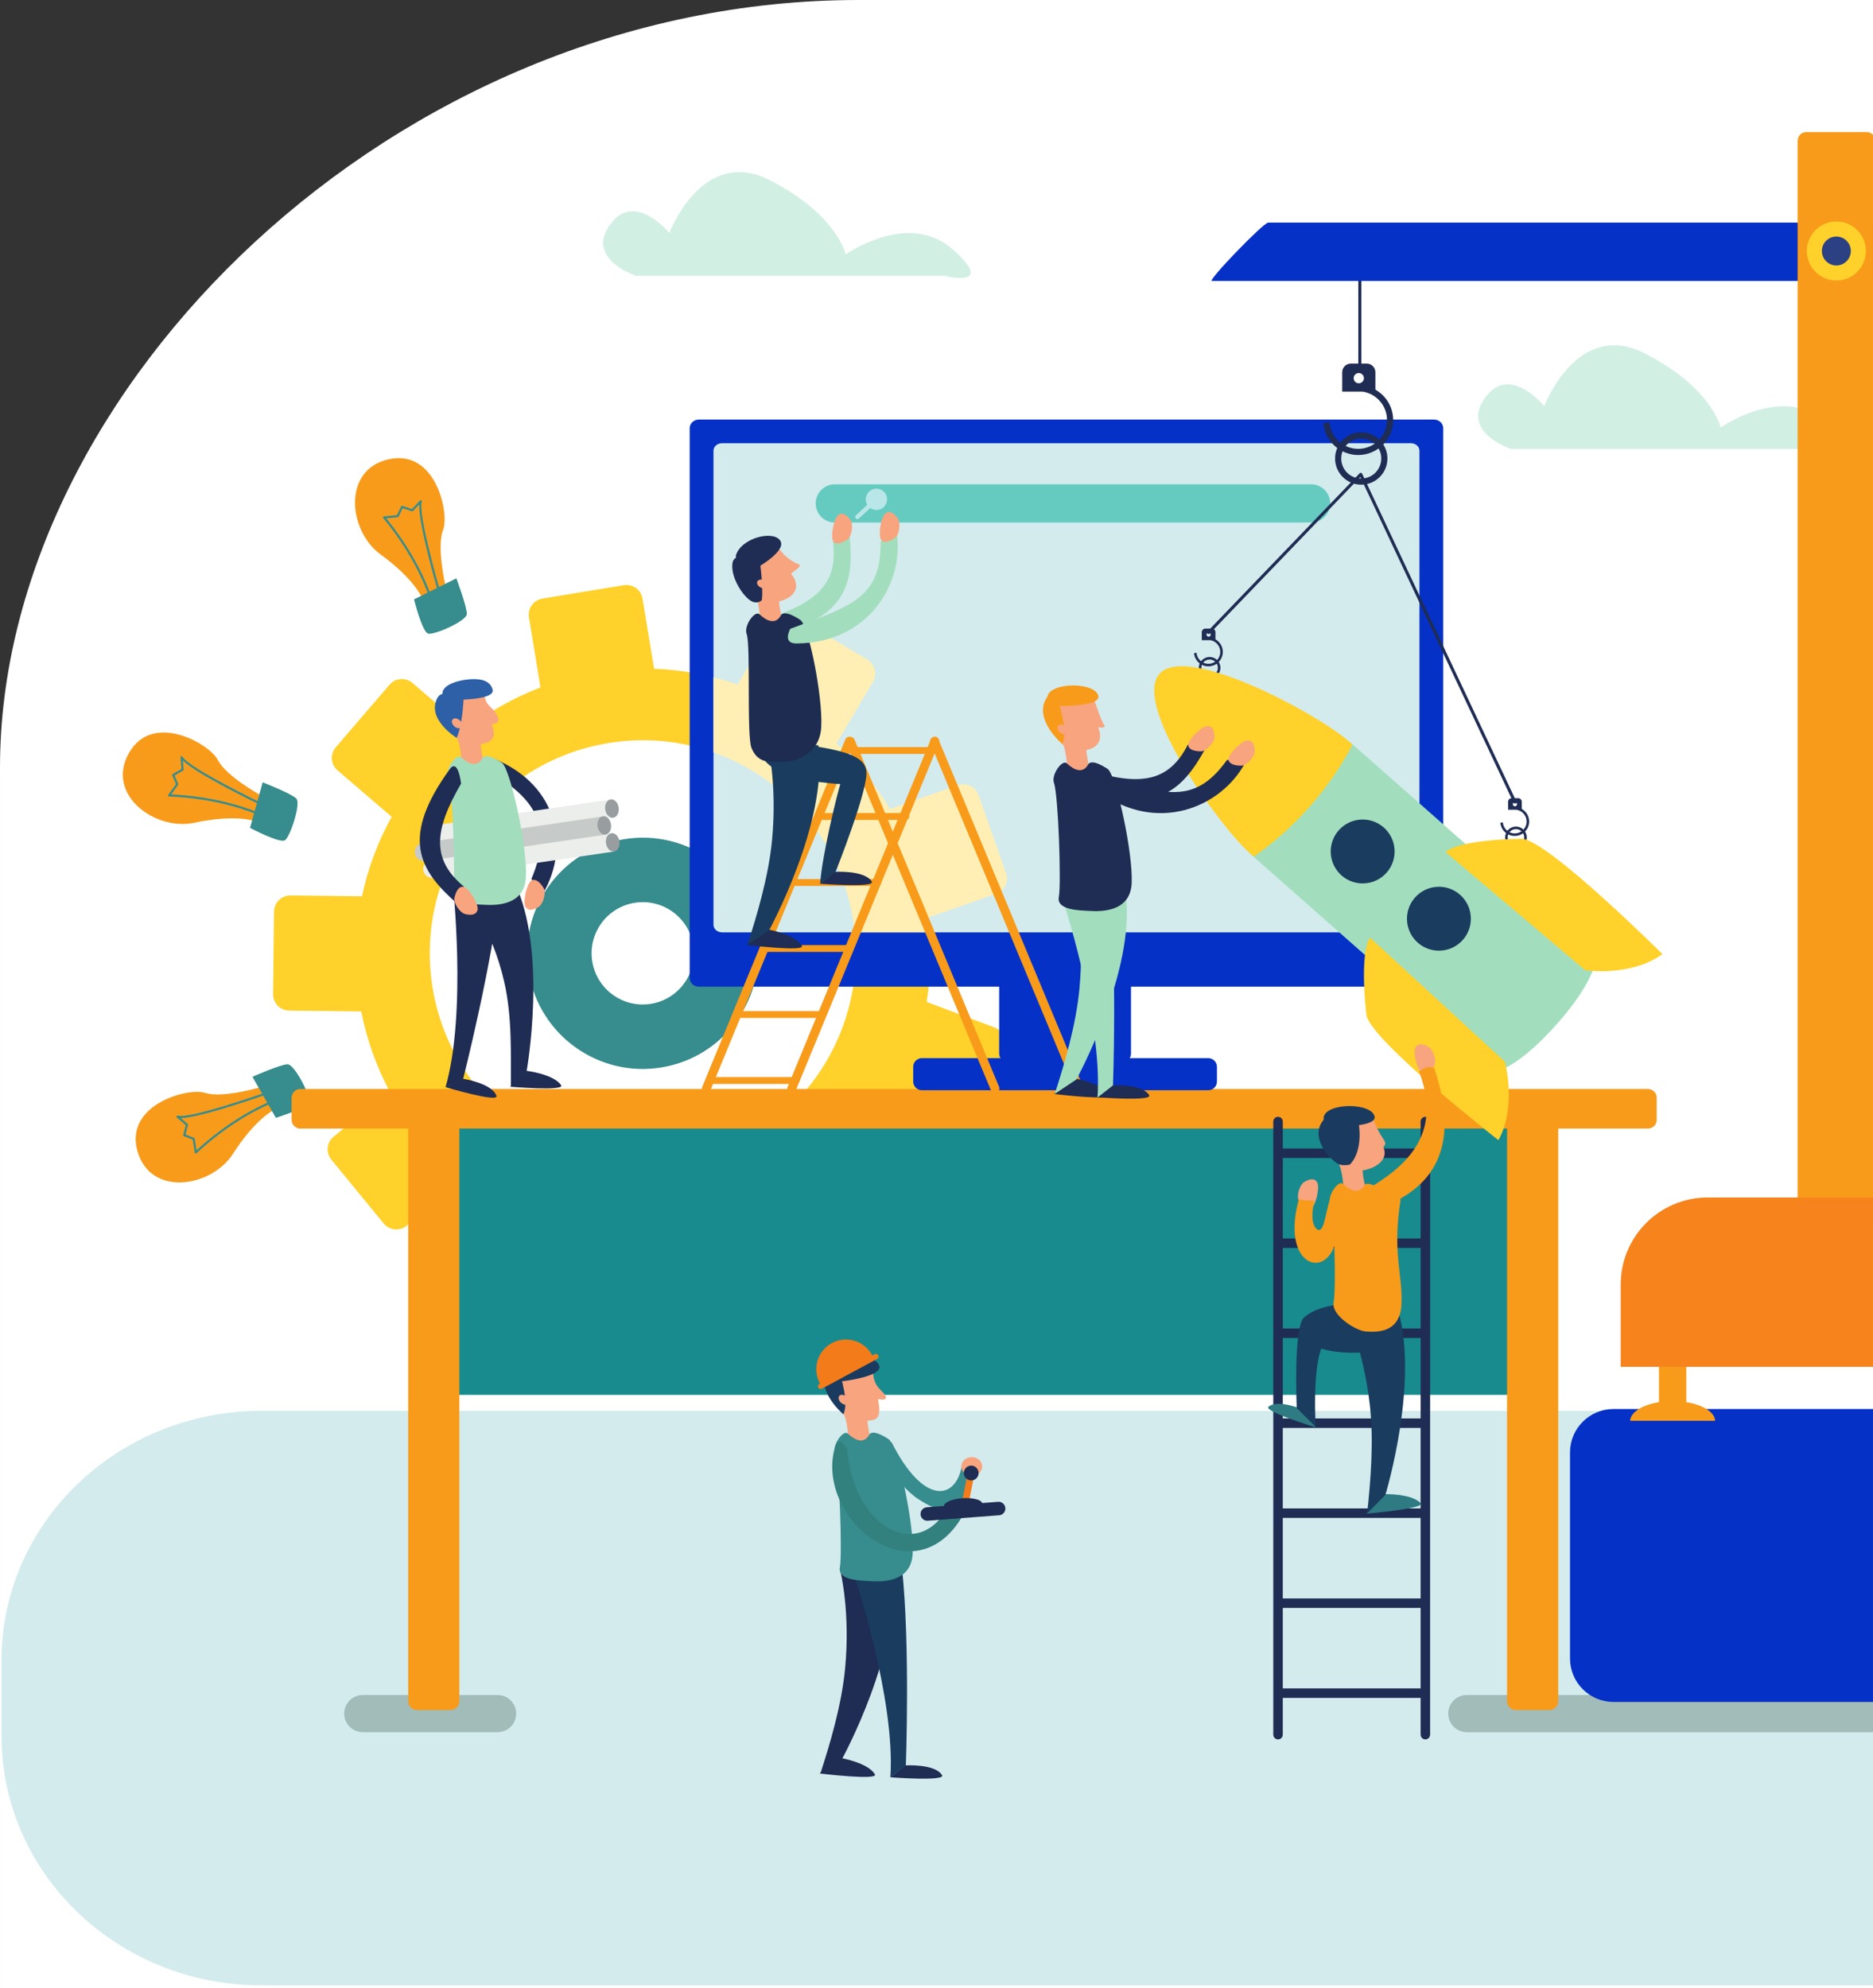 <?xml version="1.0" encoding="UTF-8" standalone="no"?>
<svg
   xmlns:dc="http://purl.org/dc/elements/1.1/"
   xmlns:cc="http://creativecommons.org/ns#"
   xmlns:rdf="http://www.w3.org/1999/02/22-rdf-syntax-ns#"
   xmlns:svg="http://www.w3.org/2000/svg"
   xmlns="http://www.w3.org/2000/svg"
   id="svg8"
   version="1.1"
   viewBox="0 0 180.437 191.487"
   height="723.728"
   width="681.966">
  <rect x="0" y="0" width="180.437" height="191.487" fill="#333333" stroke="none"/>
  <defs
     id="defs2">
    <clipPath
       id="clipPath5141"
       clipPathUnits="userSpaceOnUse">
      <path
         style="opacity:1;vector-effect:none;fill:#000000;fill-opacity:1;fill-rule:nonzero;stroke:none;stroke-width:0.132;stroke-linecap:round;stroke-linejoin:round;stroke-miterlimit:4;stroke-dasharray:none;stroke-dashoffset:0;stroke-opacity:1;paint-order:markers fill stroke"
         clip-path="none"
         d="M 505.66,682.37 C 682.976,682.369 826.719,537.4 826.719,358.572 826.719,179.745 682.976,34.776 505.66,34.775 l -0.214,0.01 v -0.01 H 207.407 V 682.37 h 298.039 v -0.01 z"
         id="path5143" />
    </clipPath>
  </defs>
  <g
     transform="translate(-79.945,-98.333)"
     id="layer1">
    <path
       id="rect5742"
       d="m 162.654,98.333 h 97.728 V 289.82 H 79.945 V 172.249 c 0,-36.428 37.946,-73.916 82.709,-73.916 z"
       style="opacity:1;vector-effect:none;fill:#ffffff;fill-opacity:1;fill-rule:nonzero;stroke:none;stroke-width:0.344;stroke-linecap:round;stroke-linejoin:miter;stroke-miterlimit:4;stroke-dasharray:none;stroke-dashoffset:0;stroke-opacity:1;paint-order:normal" />
    <flowRoot
       style="font-style:normal;font-variant:normal;font-weight:normal;font-stretch:normal;font-size:21.333px;line-height:1.25;font-family:Roboto;-inkscape-font-specification:'Roboto, Normal';font-variant-ligatures:normal;font-variant-caps:normal;font-variant-numeric:normal;text-align:start;letter-spacing:0px;word-spacing:0px;writing-mode:lr-tb;text-anchor:start;fill:#000000;fill-opacity:1;stroke:none"
       id="flowRoot4488"
       xml:space="preserve"><flowRegion
         id="flowRegion4490"><rect
           y="227.286"
           x="497.857"
           height="180.714"
           width="199.286"
           id="rect4492" /></flowRegion><flowPara
         id="flowPara4494" /></flowRoot>    <path
       id="path4687"
       d="m 105.122,234.224 c -5.892,0 -11.308,1.955 -15.584,5.223 l -0.006,-0.007 c -0.013,0.013 -0.026,0.027 -0.039,0.041 -5.729,4.4 -9.4,11.164 -9.4,18.752 v 7.319 c 0,13.26 11.206,24.009 25.029,24.009 h 38.851 102.401 14.008 v -55.337 z"
       style="fill:#d3ebed;fill-opacity:1;fill-rule:nonzero;stroke:none;stroke-width:0.035" />
    <path
       d="m 255.235,141.581 h -29.701 c 0,0 -4.924,-1.588 -2.541,-4.924 2.382,-3.335 5.718,0.795 5.718,0.795 0,0 3.176,-8.418 9.688,-5.083 6.512,3.336 7.306,7.148 7.306,7.148 0,0 6.035,-4.288 10.324,-0.476 4.288,3.812 -0.794,2.541 -0.794,2.541"
       style="fill:#d2efe4;fill-opacity:1;fill-rule:nonzero;stroke:none;stroke-width:0.035"
       id="path4689" />
    <path
       d="m 93.18,209.187 c -1.243,-4.468 4.885,-6.127 6.514,-5.592 1.63,0.535 5.184,-0.501 5.184,-0.501 l 1.368,2.197 c 0,0 -1.758,0.89 -3.844,4.155 -2.085,3.265 -7.979,4.21 -9.222,-0.259"
       style="fill:#f89b1a;fill-opacity:1;fill-rule:nonzero;stroke:none;stroke-width:0.035"
       id="path4693" />
    <path
       d="m 106.521,206.002 -2.257,-3.954 c 0,0 2.706,-1.201 3.384,-1.203 0.677,-0.004 2.219,3.039 2.086,3.616 -0.132,0.577 -3.213,1.541 -3.213,1.541"
       style="fill:#378c8d;fill-opacity:1;fill-rule:nonzero;stroke:none;stroke-width:0.035"
       id="path4695" />
    <path
       d="m 98.779,209.433 c -0.036,-0.012 -0.063,-0.043 -0.069,-0.08 l -0.198,-1.253 -0.858,-0.338 c -0.049,-0.018 -0.074,-0.071 -0.061,-0.121 l 0.251,-0.94 -0.865,-0.728 c -0.036,-0.03 -0.047,-0.082 -0.025,-0.125 0.022,-0.042 0.07,-0.064 0.116,-0.052 1.241,0.32 8.406,-2.217 8.478,-2.243 0.053,-0.019 0.111,0.01 0.13,0.062 0.019,0.052 -0.009,0.111 -0.062,0.13 -0.277,0.099 -6.382,2.259 -8.26,2.28 l 0.668,0.561 c 0.031,0.025 0.043,0.067 0.033,0.105 l -0.245,0.915 0.828,0.326 c 0.033,0.013 0.058,0.044 0.063,0.079 l 0.177,1.117 c 0.656,-0.616 3.514,-3.183 7.14,-4.72 0.05,-0.021 0.106,3e-4 0.13,0.048 l 0.003,0.007 c 0.022,0.052 -0.002,0.111 -0.054,0.133 -4.085,1.731 -7.187,4.783 -7.218,4.813 -0.027,0.027 -0.067,0.037 -0.104,0.024"
       style="fill:#378c8d;fill-opacity:1;fill-rule:nonzero;stroke:none;stroke-width:0.035"
       id="path4697" />
    <path
       id="path4699"
       d="m 221.251,261.593 c -0.989,0 -1.791,0.802 -1.791,1.791 0,0.989 0.801,1.791 1.791,1.791 h 24.617 c 0.032,0 0.063,-0.003 0.095,-0.005 0.032,0.002 0.063,0.005 0.095,0.005 h 10.904 2.082 1.338 v -3.582 h -1.338 -2.082 -10.904 c -0.032,0 -0.063,0.003 -0.095,0.004 -0.031,-10e-4 -0.062,-0.004 -0.095,-0.004 h -11.631 -1.354 z"
       style="fill:#a2bcba;fill-opacity:1;fill-rule:nonzero;stroke:none;stroke-width:0.035" />
    <path
       d="m 114.894,265.175 h 12.986 c 0.989,0 1.791,-0.802 1.791,-1.791 0,-0.989 -0.802,-1.791 -1.791,-1.791 h -12.986 c -0.989,0 -1.791,0.802 -1.791,1.791 0,0.989 0.802,1.791 1.791,1.791"
       style="fill:#a2bcba;fill-opacity:1;fill-rule:nonzero;stroke:none;stroke-width:0.035"
       id="path4701" />
    <path
       d="m 121.621,193.489 c 1.842,11.181 12.398,18.752 23.58,16.911 11.181,-1.842 18.752,-12.4 16.911,-23.581 -1.842,-11.181 -12.399,-18.752 -23.58,-16.911 -11.181,1.842 -18.752,12.399 -16.911,23.581 m -15.279,-7.352 c 0.01,-0.868 0.721,-1.564 1.589,-1.554 l 6.883,0.078 c 0.573,-2.701 1.546,-5.278 2.862,-7.654 l -5.216,-4.477 c -0.659,-0.565 -0.735,-1.558 -0.169,-2.216 l 5.176,-6.028 c 0.565,-0.659 1.557,-0.734 2.217,-0.169 l 5.191,4.457 c 2.135,-1.667 4.532,-3.034 7.139,-4.027 l -1.112,-6.753 c -0.141,-0.856 0.439,-1.665 1.295,-1.806 l 7.84,-1.291 c 0.856,-0.141 1.665,0.439 1.806,1.295 l 1.112,6.753 c 2.786,0.104 5.492,0.629 8.046,1.522 l 3.499,-5.907 c 0.443,-0.747 1.407,-0.993 2.153,-0.551 l 6.836,4.05 c 0.747,0.442 0.994,1.407 0.551,2.153 l -3.514,5.932 c 2.004,1.823 3.749,3.945 5.157,6.312 l 6.532,-2.294 c 0.819,-0.288 1.716,0.143 2.004,0.962 l 2.633,7.497 c 0.287,0.819 -0.143,1.716 -0.962,2.003 l -6.571,2.308 c 0.37,2.759 0.319,5.482 -0.105,8.103 l 6.543,2.465 c 0.812,0.306 1.222,1.213 0.916,2.025 l -2.801,7.435 c -0.306,0.812 -1.213,1.222 -2.025,0.916 l -6.574,-2.477 c -1.442,2.277 -3.212,4.341 -5.258,6.117 l 3.453,6.139 c 0.425,0.756 0.157,1.714 -0.599,2.14 l -6.926,3.895 c -0.757,0.426 -1.715,0.157 -2.141,-0.599 l -3.452,-6.139 c -1.278,0.408 -2.599,0.729 -3.961,0.954 -1.339,0.221 -2.67,0.339 -3.989,0.365 l -1.301,6.925 c -0.161,0.853 -0.983,1.415 -1.835,1.254 l -7.809,-1.468 c -0.853,-0.16 -1.415,-0.982 -1.254,-1.835 l 1.297,-6.897 c -2.515,-1.022 -4.86,-2.407 -6.964,-4.1 l -5.417,4.443 c -0.672,0.55 -1.662,0.452 -2.212,-0.219 l -5.038,-6.144 c -0.551,-0.671 -0.453,-1.662 0.218,-2.212 l 5.375,-4.408 c -1.251,-2.35 -2.178,-4.92 -2.717,-7.659 l -6.937,-0.078 c -0.868,-0.01 -1.563,-0.721 -1.554,-1.589 l 0.09,-7.945"
       style="fill:#ffd12a;fill-opacity:1;fill-rule:nonzero;stroke:none;stroke-width:0.035"
       id="path4703" />
    <path
       d="m 137.003,190.955 c 0.442,2.686 2.978,4.504 5.664,4.062 2.686,-0.443 4.504,-2.978 4.062,-5.664 -0.442,-2.685 -2.979,-4.503 -5.664,-4.061 -2.686,0.442 -4.504,2.978 -4.062,5.663 z m 3.053,-11.79 c 6.069,-1 11.8,3.11 12.8,9.179 1,6.069 -3.11,11.8 -9.179,12.8 -6.07,1 -11.801,-3.11 -12.8,-9.179 -1,-6.069 3.11,-11.8 9.18,-12.8"
       style="fill:#378c8d;fill-opacity:1;fill-rule:nonzero;stroke:none;stroke-width:0.035"
       id="path4705" />
    <path
       d="m 123.014,231.845 c 0,0.463 0.376,0.838 0.838,0.838 h 102.606 c 0.463,0 0.838,-0.375 0.838,-0.838 v -24.542 c 0,-0.462 -0.375,-0.838 -0.838,-0.838 H 123.852 c -0.462,0 -0.838,0.376 -0.838,0.838 v 24.542"
       style="fill:#188b8e;fill-opacity:1;fill-rule:nonzero;stroke:none;stroke-width:0.035"
       id="path4707" />
    <path
       d="m 108.875,203.223 h 129.829 c 0.463,0 0.838,0.376 0.838,0.838 v 2.136 c 0,0.463 -0.375,0.838 -0.838,0.838 H 226.316 121.263 108.875 c -0.463,0 -0.838,-0.375 -0.838,-0.838 v -2.136 c 0,-0.462 0.376,-0.838 0.838,-0.838"
       style="fill:#f89b1a;fill-opacity:1;fill-rule:nonzero;stroke:none;stroke-width:0.035"
       id="path4709" />
    <path
       d="m 167.919,202.505 c 0,0.463 0.375,0.838 0.838,0.838 h 27.586 c 0.463,0 0.838,-0.375 0.838,-0.838 v -1.415 c 0,-0.463 -0.376,-0.838 -0.838,-0.838 h -27.586 c -0.463,0 -0.838,0.375 -0.838,0.838 v 1.415"
       style="fill:#0531c6;fill-opacity:1;fill-rule:nonzero;stroke:none;stroke-width:0.035"
       id="path4711" />
    <path
       d="m 176.201,199.815 c 0,0.463 0.375,0.838 0.839,0.838 h 11.022 c 0.463,0 0.839,-0.375 0.839,-0.838 v -7.047 c 0,-0.462 -0.376,-0.838 -0.839,-0.838 h -11.022 c -0.463,0 -0.839,0.376 -0.839,0.838 v 7.047"
       style="fill:#0531c6;fill-opacity:1;fill-rule:nonzero;stroke:none;stroke-width:0.035"
       id="path4713" />
    <path
       d="m 225.128,262.202 c 0,0.463 0.376,0.838 0.838,0.838 h 3.252 c 0.463,0 0.838,-0.375 0.838,-0.838 v -55.295 c 0,-0.462 -0.375,-0.838 -0.838,-0.838 h -3.252 c -0.462,0 -0.838,0.376 -0.838,0.838 v 55.295"
       style="fill:#f89b1a;fill-opacity:1;fill-rule:nonzero;stroke:none;stroke-width:0.035"
       id="path4715" />
    <path
       d="m 146.387,192.54 c 0,0.458 0.401,0.83 0.895,0.83 h 70.804 c 0.494,0 0.894,-0.371 0.894,-0.83 v -52.967 c 0,-0.458 -0.4,-0.83 -0.894,-0.83 h -70.804 c -0.494,0 -0.895,0.371 -0.895,0.83 v 52.967"
       style="fill:#0531c6;fill-opacity:1;fill-rule:nonzero;stroke:none;stroke-width:0.035"
       id="path4717" />
    <path
       d="m 148.679,187.42 c 0,0.396 0.375,0.716 0.838,0.716 h 66.334 c 0.463,0 0.838,-0.32 0.838,-0.716 v -45.683 c 0,-0.396 -0.375,-0.716 -0.838,-0.716 h -66.334 c -0.463,0 -0.838,0.32 -0.838,0.716 v 45.683"
       style="fill:#d3ebed;fill-opacity:1;fill-rule:nonzero;stroke:none;stroke-width:0.035"
       id="path4719" />
    <path
       d="m 162.28,188.135 h 7.187 c -0.039,-0.467 -0.085,-0.936 -0.148,-1.406 l 6.571,-2.308 c 0.819,-0.287 1.25,-1.184 0.962,-2.003 l -2.633,-7.497 c -0.227,-0.646 -0.834,-1.051 -1.483,-1.051 -0.173,0 -0.349,0.029 -0.521,0.089 l -6.532,2.294 c -1.408,-2.367 -3.152,-4.489 -5.157,-6.312 l 3.514,-5.932 c 0.442,-0.747 0.196,-1.711 -0.551,-2.153 l -6.836,-4.05 c -0.251,-0.149 -0.527,-0.22 -0.799,-0.22 -0.537,0 -1.06,0.275 -1.354,0.771 l -3.499,5.907 c -0.761,-0.266 -1.536,-0.496 -2.323,-0.694 v 7.231 c 6.829,2.411 12.172,8.367 13.433,16.018 0.072,0.44 0.125,0.879 0.169,1.316"
       style="fill:#ffefb4;fill-opacity:1;fill-rule:nonzero;stroke:none;stroke-width:0.035"
       id="path4721" />
    <path
       d="m 164.229,269.234 c -0.659,-1.12 -3.269,-1.572 -3.269,-1.572 l -2.055,1.489 c 0,0 5.681,0.69 5.324,0.083"
       style="fill:#1f2c53;fill-opacity:1;fill-rule:nonzero;stroke:none;stroke-width:0.035"
       id="path4723" />
    <path
       d="m 170.697,269.316 c -0.659,-1.12 -3.548,-0.944 -3.548,-0.944 l -1.405,1.148 c 0,0 5.311,0.404 4.954,-0.204"
       style="fill:#1f2c53;fill-opacity:1;fill-rule:nonzero;stroke:none;stroke-width:0.035"
       id="path4725" />
    <path
       d="m 165.819,249.919 -4.906,-0.222 c 0,0 0.967,3.909 0.444,9.351 -0.338,3.521 -1.434,7.187 -2.375,10.095 l 2.086,-1.393 c 0,0 5.724,-10.455 4.752,-17.831"
       style="fill:#1f2c53;fill-opacity:1;fill-rule:nonzero;stroke:none;stroke-width:0.035"
       id="path4727" />
    <path
       d="m 166.832,249.303 -4.598,0.741 c 0,0 4.012,11.99 3.484,19.501 l 1.493,-1.173 c 0,0 0.429,-11.616 -0.379,-19.069"
       style="fill:#1a3c5f;fill-opacity:1;fill-rule:nonzero;stroke:none;stroke-width:0.035"
       id="path4729" />
    <path
       d="m 163.489,234.356 -2.256,0.159 c 0,0 0.35,0.615 0.451,2.522 l 2.203,0.106 c 0,0 -0.473,-1.517 -0.398,-2.787"
       style="fill:#f8a47e;fill-opacity:1;fill-rule:nonzero;stroke:none;stroke-width:0.035"
       id="path4731" />
    <path
       d="m 164.53,233.071 c 0.386,2.107 -0.18,2.096 -1.496,2.096 -1.315,0 -2.03,-0.428 -2.406,-1.688 -0.405,-1.355 -0.413,-3.239 1.735,-3.685 0.667,-0.139 1.64,-0.253 1.688,0.726 0.068,1.404 0.851,1.69 1.164,2.19 0.282,0.451 -0.23,0.516 -0.685,0.361"
       style="fill:#f8a47e;fill-opacity:1;fill-rule:nonzero;stroke:none;stroke-width:0.035"
       id="path4733" />
    <path
       d="m 165.849,237.27 c 0,0 -1.066,-0.432 -1.312,0.603 0,0 1.747,3.508 3.935,4.891 1.935,1.222 4.191,2.278 5.173,-2.681 0,0 -0.507,0.515 -1.048,-0.503 -0.65,3.31 -3.726,3.672 -6.748,-2.31"
       style="fill:#378c8d;fill-opacity:1;fill-rule:nonzero;stroke:none;stroke-width:0.035"
       id="path4735" />
    <path
       d="m 165.601,236.986 c 0,0 -1.559,-1.102 -1.916,-0.461 -0.532,0.958 -1.419,0.496 -2.058,-0.106 -0.444,-0.419 -1.525,1.1 -1.241,1.88 0.417,1.147 0.716,9.711 0.47,10.994 -0.247,1.283 2.065,1.286 2.953,1.336 0.888,0.049 3.914,0.217 4.061,-2.646 0.148,-2.862 -1.431,-10.157 -2.27,-10.996"
       style="fill:#378c8d;fill-opacity:1;fill-rule:nonzero;stroke:none;stroke-width:0.035"
       id="path4737" />
    <path
       d="m 164.657,229.897 c -0.435,-1.596 -6.284,-0.631 -4.443,1.582 0,0 4.761,-0.415 4.443,-1.582"
       style="fill:#1a3b5f;fill-opacity:1;fill-rule:nonzero;stroke:none;stroke-width:0.035"
       id="path4739" />
    <path
       d="m 160.908,230.852 c 0,0 -0.763,-1.618 -1.311,-0.612 -1.116,2.051 1.595,4.313 1.595,4.313 0.562,-1.189 -0.284,-3.701 -0.284,-3.701"
       style="fill:#1a3b5f;fill-opacity:1;fill-rule:nonzero;stroke:none;stroke-width:0.035"
       id="path4741" />
    <path
       d="m 161.491,232.861 c 0.236,0.208 0.312,0.508 0.17,0.67 -0.143,0.162 -0.451,0.125 -0.687,-0.083 -0.236,-0.208 -0.312,-0.508 -0.17,-0.67 0.143,-0.162 0.45,-0.125 0.687,0.084"
       style="fill:#f8a47e;fill-opacity:1;fill-rule:nonzero;stroke:none;stroke-width:0.035"
       id="path4743" />
    <path
       d="m 161.556,237.873 c 0,0 -0.798,-1.481 -1.182,-0.123 -1.916,6.775 7.461,14.489 12.179,6.792 0,0 0.156,-0.429 -1.703,-0.355 -3.193,4.434 -8.832,0.603 -9.294,-6.314"
       style="fill:#32817e;fill-opacity:1;fill-rule:nonzero;stroke:none;stroke-width:0.035"
       id="path4745" />
    <path
       d="m 175.401,203.339 c 0.091,0.218 0.341,0.321 0.559,0.23 0.218,-0.091 0.322,-0.341 0.231,-0.559 l -13.921,-33.426 c -0.091,-0.219 -0.341,-0.322 -0.559,-0.231 -0.218,0.091 -0.321,0.342 -0.231,0.56 l 13.921,33.426"
       style="fill:#f89b1a;fill-opacity:1;fill-rule:nonzero;stroke:none;stroke-width:0.035"
       id="path4747" />
    <path
       d="m 147.587,203.038 c -0.09,0.219 0.014,0.469 0.233,0.559 0.219,0.09 0.469,-0.014 0.559,-0.232 l 13.792,-33.479 c 0.09,-0.219 -0.014,-0.469 -0.233,-0.559 -0.218,-0.09 -0.468,0.014 -0.558,0.233 l -13.793,33.479"
       style="fill:#f89b1a;fill-opacity:1;fill-rule:nonzero;stroke:none;stroke-width:0.035"
       id="path4749" />
    <path
       d="m 183.498,203.339 c 0.091,0.218 0.342,0.321 0.559,0.23 0.218,-0.091 0.322,-0.341 0.231,-0.559 l -13.921,-33.426 c -0.091,-0.219 -0.341,-0.322 -0.56,-0.231 -0.218,0.091 -0.321,0.342 -0.23,0.56 l 13.92,33.426"
       style="fill:#f89b1a;fill-opacity:1;fill-rule:nonzero;stroke:none;stroke-width:0.035"
       id="path4751" />
    <path
       d="m 161.985,170.291 h 7.925 c 0.182,0 0.329,0.148 0.329,0.329 0,0.182 -0.147,0.329 -0.329,0.329 h -0.749 -6.426 -0.75 c -0.182,0 -0.329,-0.148 -0.329,-0.329 0,-0.182 0.148,-0.329 0.329,-0.329"
       style="fill:#f89b1a;fill-opacity:1;fill-rule:nonzero;stroke:none;stroke-width:0.035"
       id="path4753" />
    <path
       d="m 159.287,176.648 h 7.925 c 0.182,0 0.329,0.148 0.329,0.329 0,0.182 -0.147,0.329 -0.329,0.329 h -0.749 -6.426 -0.75 c -0.182,0 -0.329,-0.148 -0.329,-0.329 0,-0.182 0.148,-0.329 0.329,-0.329"
       style="fill:#f89b1a;fill-opacity:1;fill-rule:nonzero;stroke:none;stroke-width:0.035"
       id="path4755" />
    <path
       d="m 156.589,183.006 h 7.925 c 0.182,0 0.329,0.148 0.329,0.329 0,0.182 -0.147,0.329 -0.329,0.329 h -0.749 -6.426 -0.75 c -0.182,0 -0.329,-0.148 -0.329,-0.329 0,-0.182 0.148,-0.329 0.329,-0.329"
       style="fill:#f89b1a;fill-opacity:1;fill-rule:nonzero;stroke:none;stroke-width:0.035"
       id="path4757" />
    <path
       d="m 153.891,189.363 h 7.925 c 0.182,0 0.329,0.148 0.329,0.329 0,0.182 -0.147,0.329 -0.329,0.329 h -0.749 -6.426 -0.75 c -0.182,0 -0.329,-0.148 -0.329,-0.329 0,-0.182 0.148,-0.329 0.329,-0.329"
       style="fill:#f89b1a;fill-opacity:1;fill-rule:nonzero;stroke:none;stroke-width:0.035"
       id="path4759" />
    <path
       d="m 151.192,195.721 h 7.925 c 0.182,0 0.329,0.148 0.329,0.329 0,0.182 -0.147,0.329 -0.329,0.329 h -0.749 -6.426 -0.75 c -0.182,0 -0.329,-0.148 -0.329,-0.329 0,-0.182 0.148,-0.329 0.329,-0.329"
       style="fill:#f89b1a;fill-opacity:1;fill-rule:nonzero;stroke:none;stroke-width:0.035"
       id="path4761" />
    <path
       d="m 148.494,202.078 h 7.925 c 0.182,0 0.329,0.148 0.329,0.329 0,0.182 -0.147,0.329 -0.329,0.329 h -0.749 -6.426 -0.75 c -0.182,0 -0.329,-0.148 -0.329,-0.329 0,-0.182 0.148,-0.329 0.329,-0.329"
       style="fill:#f89b1a;fill-opacity:1;fill-rule:nonzero;stroke:none;stroke-width:0.035"
       id="path4763" />
    <path
       d="m 168.628,244.208 c 0.028,0.357 0.339,0.625 0.698,0.598 l 6.873,-0.526 c 0.358,-0.027 0.626,-0.339 0.598,-0.697 -0.027,-0.358 -0.339,-0.626 -0.697,-0.598 l -6.873,0.526 c -0.357,0.028 -0.626,0.339 -0.598,0.698"
       style="fill:#1f2c53;fill-opacity:1;fill-rule:nonzero;stroke:none;stroke-width:0.035"
       id="path4765" />
    <path
       d="m 172.6,243.097 c -0.035,0.176 0.078,0.347 0.254,0.382 0.176,0.035 0.347,-0.079 0.382,-0.254 l 0.527,-2.63 c 0.036,-0.176 -0.079,-0.347 -0.255,-0.382 -0.176,-0.035 -0.347,0.079 -0.382,0.255 l -0.527,2.63"
       style="fill:#f47c1b;fill-opacity:1;fill-rule:nonzero;stroke:none;stroke-width:0.035"
       id="path4767" />
    <path
       d="m 172.555,239.58 c 0,0.497 0.451,0.901 1.006,0.901 0.555,0 1.005,-0.403 1.005,-0.901 0,-0.498 -0.45,-0.901 -1.005,-0.901 -0.556,0 -1.006,0.403 -1.006,0.901"
       style="fill:#f8a47e;fill-opacity:1;fill-rule:nonzero;stroke:none;stroke-width:0.035"
       id="path4769" />
    <path
       d="m 158.526,146.822 c 0,1.017 0.824,1.842 1.842,1.842 h 45.884 c 1.017,0 1.842,-0.825 1.842,-1.842 0,-1.017 -0.825,-1.842 -1.842,-1.842 h -45.884 c -1.017,0 -1.842,0.824 -1.842,1.842"
       style="fill:#65cbc1;fill-opacity:1;fill-rule:nonzero;stroke:none;stroke-width:0.035"
       id="path4771" />
    <path
       d="m 172.81,240.073 c -0.077,0.386 0.173,0.761 0.558,0.838 0.386,0.077 0.761,-0.172 0.839,-0.558 0.077,-0.386 -0.173,-0.761 -0.558,-0.839 -0.386,-0.077 -0.761,0.173 -0.839,0.559"
       style="fill:#1f2c53;fill-opacity:1;fill-rule:nonzero;stroke:none;stroke-width:0.035"
       id="path4773" />
    <path
       d="m 196.377,159.255 c -0.113,0 -0.203,0.091 -0.203,0.204 0,0.112 0.091,0.203 0.203,0.203 0.113,0 0.204,-0.092 0.204,-0.203 0,-0.113 -0.091,-0.204 -0.204,-0.204 z m -1.164,1.952 c 0.043,0.593 0.538,1.063 1.142,1.063 0.632,0 1.146,-0.514 1.146,-1.146 0,-0.572 -0.422,-1.046 -0.971,-1.131 h -0.811 v -0.77 c 0,-0.191 0.155,-0.346 0.346,-0.346 h 0.627 c 0.191,0 0.346,0.155 0.346,0.346 v 0.691 c 0.422,0.239 0.708,0.691 0.708,1.209 0,0.767 -0.624,1.39 -1.39,1.39 -0.725,0 -1.322,-0.559 -1.384,-1.269 0.085,-0.007 0.166,-0.02 0.242,-0.038"
       style="fill:#1f2c53;fill-opacity:1;fill-rule:nonzero;stroke:none;stroke-width:0.035"
       id="path4775" />
    <path
       d="m 196.474,161.857 c 0.439,0 0.797,0.357 0.797,0.796 0,0.44 -0.357,0.797 -0.797,0.797 -0.439,0 -0.797,-0.357 -0.797,-0.797 0,-0.439 0.357,-0.796 0.797,-0.796 z m 0,1.837 c 0.574,0 1.041,-0.467 1.041,-1.041 0,-0.574 -0.467,-1.04 -1.041,-1.04 -0.574,0 -1.04,0.466 -1.04,1.04 0,0.574 0.467,1.041 1.04,1.041"
       style="fill:#1f2c53;fill-opacity:1;fill-rule:nonzero;stroke:none;stroke-width:0.035"
       id="path4777" />
    <path
       d="m 225.888,175.59 c -0.112,0 -0.204,0.091 -0.204,0.204 0,0.112 0.091,0.203 0.204,0.203 0.112,0 0.203,-0.091 0.203,-0.203 0,-0.113 -0.091,-0.204 -0.203,-0.204 z m -1.165,1.952 c 0.043,0.593 0.538,1.063 1.142,1.063 0.632,0 1.146,-0.514 1.146,-1.146 0,-0.572 -0.422,-1.046 -0.971,-1.131 h -0.811 v -0.77 c 0,-0.191 0.155,-0.346 0.346,-0.346 h 0.627 c 0.191,0 0.346,0.155 0.346,0.346 v 0.691 c 0.422,0.239 0.708,0.691 0.708,1.209 0,0.767 -0.624,1.39 -1.39,1.39 -0.726,0 -1.322,-0.559 -1.384,-1.269 0.085,-0.007 0.165,-0.02 0.242,-0.038"
       style="fill:#1f2c53;fill-opacity:1;fill-rule:nonzero;stroke:none;stroke-width:0.035"
       id="path4779" />
    <path
       d="m 225.985,178.191 c 0.439,0 0.797,0.357 0.797,0.796 0,0.44 -0.357,0.797 -0.797,0.797 -0.439,0 -0.797,-0.357 -0.797,-0.797 0,-0.439 0.357,-0.796 0.797,-0.796 z m 0,1.837 c 0.573,0 1.041,-0.467 1.041,-1.041 0,-0.574 -0.467,-1.04 -1.041,-1.04 -0.574,0 -1.041,0.466 -1.041,1.04 0,0.574 0.467,1.041 1.041,1.041"
       style="fill:#1f2c53;fill-opacity:1;fill-rule:nonzero;stroke:none;stroke-width:0.035"
       id="path4781" />
    <path
       d="m 210.846,134.264 c -0.272,0 -0.493,0.221 -0.493,0.493 0,0.273 0.221,0.493 0.493,0.493 0.272,0 0.493,-0.221 0.493,-0.493 0,-0.272 -0.221,-0.493 -0.493,-0.493 z m -2.821,4.728 c 0.103,1.437 1.303,2.575 2.765,2.575 1.531,0 2.775,-1.245 2.775,-2.775 0,-1.386 -1.022,-2.535 -2.352,-2.74 h -1.966 v -1.864 c 0,-0.463 0.376,-0.838 0.839,-0.838 h 1.517 c 0.463,0 0.839,0.375 0.839,0.838 v 1.674 c 1.022,0.579 1.714,1.675 1.714,2.93 0,1.856 -1.51,3.367 -3.367,3.367 -1.757,0 -3.202,-1.353 -3.352,-3.073 0.206,-0.017 0.401,-0.049 0.587,-0.093"
       style="fill:#1f2c53;fill-opacity:1;fill-rule:nonzero;stroke:none;stroke-width:0.035"
       id="path4783" />
    <path
       d="m 211.082,140.566 c 1.064,0 1.93,0.866 1.93,1.929 0,1.064 -0.866,1.93 -1.93,1.93 -1.064,0 -1.929,-0.866 -1.929,-1.93 0,-1.064 0.866,-1.929 1.929,-1.929 z m 0,4.45 c 1.39,0 2.521,-1.131 2.521,-2.521 0,-1.39 -1.131,-2.521 -2.521,-2.521 -1.39,0 -2.521,1.131 -2.521,2.521 0,1.39 1.131,2.521 2.521,2.521"
       style="fill:#1f2c53;fill-opacity:1;fill-rule:nonzero;stroke:none;stroke-width:0.035"
       id="path4785" />
    <path
       d="m 225.888,175.737 0.063,-0.014 c 0.074,-0.035 0.105,-0.123 0.071,-0.197 l -14.854,-31.567 c -0.021,-0.044 -0.062,-0.075 -0.11,-0.083 -0.048,-0.009 -0.096,0.009 -0.13,0.043 l -14.656,15.232 c -0.057,0.059 -0.055,0.153 0.004,0.209 0.059,0.056 0.153,0.055 0.209,-0.004 l 14.508,-15.078 14.763,31.372 c 0.025,0.053 0.078,0.085 0.134,0.085"
       style="fill:#1f2c53;fill-opacity:1;fill-rule:nonzero;stroke:none;stroke-width:0.035"
       id="path4787" />
    <path
       d="m 210.947,133.652 c 0.082,0 0.148,-0.066 0.148,-0.148 v -8.3 c 0,-0.082 -0.066,-0.148 -0.148,-0.148 -0.082,0 -0.148,0.066 -0.148,0.148 v 8.3 c 0,0.082 0.066,0.148 0.148,0.148"
       style="fill:#1f2c53;fill-opacity:1;fill-rule:nonzero;stroke:none;stroke-width:0.035"
       id="path4789" />
    <path
       d="m 223.988,201.38 c 0.347,0.306 2.664,-0.697 6.004,-4.485 3.227,-3.659 3.883,-6.029 3.536,-6.335 l -23.503,-20.722 c -0.347,-0.306 -0.884,-0.265 -1.198,0.092 l -8.4,9.527 c -0.315,0.357 -0.289,0.895 0.059,1.201 l 23.502,20.722"
       style="fill:#a2debd;fill-opacity:1;fill-rule:nonzero;stroke:none;stroke-width:0.035"
       id="path4791" />
    <path
       d="m 226.585,179.128 c 2.54,0.185 13.512,11.103 13.512,11.103 -3.022,2.201 -7.43,1.559 -7.43,1.559 l -13.473,-11.393 c 1.558,-1.276 7.391,-1.269 7.391,-1.269"
       style="fill:#ffd12a;fill-opacity:1;fill-rule:nonzero;stroke:none;stroke-width:0.035"
       id="path4793" />
    <path
       d="m 211.59,196.135 c 0.502,2.497 12.708,12.016 12.708,12.016 1.806,-3.274 0.616,-7.567 0.616,-7.567 l -12.991,-11.94 c -1.071,1.705 -0.334,7.491 -0.334,7.491"
       style="fill:#ffd12a;fill-opacity:1;fill-rule:nonzero;stroke:none;stroke-width:0.035"
       id="path4795" />
    <path
       d="m 191.639,163.242 c 2.629,-2.982 15.293,3.888 18.275,6.517 0.111,0.098 0.217,0.199 0.321,0.302 -1.057,2.033 -2.43,4.052 -4.108,5.955 -1.678,1.903 -3.509,3.517 -5.394,4.821 -0.115,-0.089 -0.229,-0.182 -0.34,-0.28 -2.982,-2.629 -11.383,-14.334 -8.754,-17.315"
       style="fill:#ffd12a;fill-opacity:1;fill-rule:nonzero;stroke:none;stroke-width:0.035"
       id="path4797" />
    <path
       d="m 209.183,182.654 c 1.275,1.124 3.22,1.002 4.344,-0.273 1.124,-1.275 1.002,-3.22 -0.273,-4.344 -1.275,-1.124 -3.22,-1.002 -4.344,0.273 -1.125,1.275 -1.002,3.22 0.273,4.344"
       style="fill:#1a3c5f;fill-opacity:1;fill-rule:nonzero;stroke:none;stroke-width:0.035"
       id="path4799" />
    <path
       d="m 216.528,189.131 c 1.275,1.124 3.22,1.002 4.345,-0.273 1.124,-1.275 1.002,-3.22 -0.273,-4.344 -1.275,-1.124 -3.22,-1.002 -4.344,0.273 -1.125,1.275 -1.002,3.22 0.273,4.344"
       style="fill:#1a3c5f;fill-opacity:1;fill-rule:nonzero;stroke:none;stroke-width:0.035"
       id="path4801" />
    <path
       d="m 186.801,203.786 c -0.659,-1.12 -3.269,-1.572 -3.269,-1.572 l -2.055,1.489 c 0,0 5.681,0.69 5.324,0.083"
       style="fill:#1f2c53;fill-opacity:1;fill-rule:nonzero;stroke:none;stroke-width:0.035"
       id="path4803" />
    <path
       d="m 190.65,203.819 c -0.659,-1.12 -3.548,-0.944 -3.548,-0.944 l -1.405,1.148 c 0,0 5.311,0.404 4.954,-0.204"
       style="fill:#1f2c53;fill-opacity:1;fill-rule:nonzero;stroke:none;stroke-width:0.035"
       id="path4805" />
    <path
       d="m 188.391,184.472 -4.906,-0.222 c 0,0 0.967,3.909 0.444,9.351 -0.338,3.521 -1.434,7.187 -2.374,10.095 l 2.086,-1.393 c 0,0 5.724,-10.455 4.752,-17.831"
       style="fill:#a2debd;fill-opacity:1;fill-rule:nonzero;stroke:none;stroke-width:0.035"
       id="path4807" />
    <path
       d="m 186.786,183.806 -4.598,0.741 c 0,0 4.012,11.99 3.484,19.501 l 1.493,-1.173 c 0,0 0.429,-11.616 -0.379,-19.069"
       style="fill:#a2debd;fill-opacity:1;fill-rule:nonzero;stroke:none;stroke-width:0.035"
       id="path4809" />
    <path
       d="m 184.582,169.795 -2.256,0.159 c 0,0 0.35,0.615 0.452,2.522 l 2.203,0.106 c 0,0 -0.473,-1.517 -0.399,-2.787"
       style="fill:#f8a47e;fill-opacity:1;fill-rule:nonzero;stroke:none;stroke-width:0.035"
       id="path4811" />
    <path
       d="m 185.75,168.441 c 0.564,1.371 -0.308,2.165 -1.623,2.165 -1.315,0 -2.029,-0.428 -2.406,-1.688 -0.405,-1.355 -0.413,-3.239 1.735,-3.685 0.666,-0.139 1.637,-0.2 1.973,0.72 0.253,0.695 0.565,1.695 0.879,2.196 0.281,0.451 -0.619,0.14 -0.557,0.292"
       style="fill:#f8a47e;fill-opacity:1;fill-rule:nonzero;stroke:none;stroke-width:0.035"
       id="path4813" />
    <path
       d="m 185.75,165.336 c -0.435,-1.596 -6.397,-1.221 -4.556,0.992 0,0 4.875,0.176 4.556,-0.992"
       style="fill:#f89b1a;fill-opacity:1;fill-rule:nonzero;stroke:none;stroke-width:0.035"
       id="path4815" />
    <path
       d="m 182.001,166.292 c 0,0 -0.763,-1.618 -1.311,-0.612 -1.116,2.051 1.595,4.313 1.595,4.313 0.562,-1.189 -0.284,-3.702 -0.284,-3.702"
       style="fill:#f89b1a;fill-opacity:1;fill-rule:nonzero;stroke:none;stroke-width:0.035"
       id="path4817" />
    <path
       d="m 182.584,168.3 c 0.236,0.208 0.312,0.508 0.17,0.67 -0.143,0.162 -0.45,0.125 -0.687,-0.083 -0.236,-0.208 -0.312,-0.508 -0.169,-0.67 0.143,-0.162 0.45,-0.125 0.687,0.084"
       style="fill:#f8a47e;fill-opacity:1;fill-rule:nonzero;stroke:none;stroke-width:0.035"
       id="path4819" />
    <path
       d="m 186.694,172.426 c 0,0 -1.559,-1.102 -1.916,-0.461 -0.532,0.958 -1.419,0.496 -2.057,-0.106 -0.444,-0.419 -1.525,1.1 -1.242,1.88 0.418,1.147 0.717,9.711 0.47,10.994 -0.247,1.283 2.065,1.286 2.953,1.336 0.889,0.049 3.914,0.217 4.062,-2.646 0.148,-2.862 -1.431,-10.157 -2.27,-10.996"
       style="fill:#1f2c53;fill-opacity:1;fill-rule:nonzero;stroke:none;stroke-width:0.035"
       id="path4821" />
    <path
       d="m 186.155,173.085 c 0,0 -1.503,0.655 -0.365,1.49 5.596,4.106 11.74,1.551 14.061,-2.685 0,0 0.156,-0.429 -1.703,-0.355 -3.193,4.434 -6.001,3.283 -11.993,1.549"
       style="fill:#1f2c53;fill-opacity:1;fill-rule:nonzero;stroke:none;stroke-width:0.035"
       id="path4823" />
    <path
       d="m 184.768,172.507 c 0,0 -2.392,0.83 -1.093,1.383 7.449,3.167 10.084,0.758 12.405,-3.478 0,0 0.156,-0.429 -1.703,-0.355 -1.826,3.587 -4.569,4.033 -9.61,2.45"
       style="fill:#1f2c53;fill-opacity:1;fill-rule:nonzero;stroke:none;stroke-width:0.035"
       id="path4825" />
    <path
       d="m 198.29,171.443 c 0,0.497 0.661,0.638 1.216,0.638 0.556,0 1.308,-0.871 1.308,-1.368 0,-0.498 -0.114,-1.065 -0.669,-1.065 -0.556,0 -1.855,1.297 -1.855,1.795"
       style="fill:#f8a47e;fill-opacity:1;fill-rule:nonzero;stroke:none;stroke-width:0.035"
       id="path4827" />
    <path
       d="m 194.414,170.064 c 0,0.497 0.661,0.638 1.217,0.638 0.555,0 1.308,-0.871 1.308,-1.368 0,-0.498 -0.114,-1.065 -0.669,-1.065 -0.556,0 -1.855,1.297 -1.855,1.795"
       style="fill:#f8a47e;fill-opacity:1;fill-rule:nonzero;stroke:none;stroke-width:0.035"
       id="path4829" />
    <path
       d="m 134,202.862 c -0.719,-1.083 -3.349,-1.392 -3.349,-1.392 l -1.558,1.535 c 0,0 5.297,0.444 4.907,-0.143"
       style="fill:#1f2c53;fill-opacity:1;fill-rule:nonzero;stroke:none;stroke-width:0.035"
       id="path4831" />
    <path
       d="m 127.27,172.76 c 0,0 -1.083,-1.904 0.224,-1.369 6.423,2.631 7.238,8.671 4.837,12.862 0,0 -0.285,0.357 -1.191,-1.267 2.116,-5.037 0.377,-7.668 -3.869,-10.225"
       style="fill:#1f2c53;fill-opacity:1;fill-rule:nonzero;stroke:none;stroke-width:0.035"
       id="path4833" />
    <path
       d="m 127.775,203.895 c -0.41,-1.234 -3.271,-1.668 -3.271,-1.668 l -1.615,0.827 c 0,0 5.108,1.509 4.886,0.84"
       style="fill:#1f2c53;fill-opacity:1;fill-rule:nonzero;stroke:none;stroke-width:0.035"
       id="path4835" />
    <path
       d="m 129.503,183.313 -4.729,1.327 c 0,0 2.542,2.956 3.751,8.288 0.782,3.45 0.616,7.03 0.635,10.086 l 1.518,-1.508 c 0,0 2.06,-11.493 -1.175,-18.194"
       style="fill:#1f2c53;fill-opacity:1;fill-rule:nonzero;stroke:none;stroke-width:0.035"
       id="path4837" />
    <path
       d="m 128.197,183.517 -4.652,-0.241 c 0,0 1.407,12.565 -0.686,19.798 l 1.706,-0.834 c 0,0 2.857,-11.266 3.631,-18.723"
       style="fill:#1f2c53;fill-opacity:1;fill-rule:nonzero;stroke:none;stroke-width:0.035"
       id="path4839" />
    <path
       d="m 126.231,169.204 -2.256,0.159 c 0,0 0.35,0.615 0.451,2.522 l 2.203,0.106 c 0,0 -0.473,-1.517 -0.398,-2.787"
       style="fill:#f8a47e;fill-opacity:1;fill-rule:nonzero;stroke:none;stroke-width:0.035"
       id="path4841" />
    <path
       d="m 121.475,181.142 17.189,-2.519 c 0.088,-0.013 0.174,-0.008 0.258,0.004 -0.017,0.563 0.079,1.131 0.276,1.659 -0.085,0.044 -0.176,0.078 -0.276,0.093 l -17.189,2.519 c -0.485,0.071 -0.936,-0.264 -1.007,-0.749 -0.071,-0.485 0.265,-0.935 0.749,-1.006"
       style="fill:#eceeec;fill-opacity:1;fill-rule:nonzero;stroke:none;stroke-width:0.035"
       id="path4843" />
    <path
       d="m 138.325,179.558 c 0.071,0.486 0.419,0.837 0.776,0.785 0.357,-0.052 0.59,-0.488 0.519,-0.975 -0.071,-0.486 -0.419,-0.837 -0.776,-0.785 -0.358,0.052 -0.59,0.489 -0.519,0.975"
       style="fill:#989d9f;fill-opacity:1;fill-rule:nonzero;stroke:none;stroke-width:0.035"
       id="path4845" />
    <path
       d="m 127.335,168.19 c 0.563,1.371 -0.243,1.826 -1.558,1.826 -1.315,0 -2.03,-0.428 -2.406,-1.688 -0.405,-1.355 -0.413,-3.239 1.735,-3.685 0.667,-0.139 1.347,-0.087 1.554,0.871 0.216,1 0.973,0.973 1.298,2.045 0.154,0.509 -0.685,0.48 -0.622,0.632"
       style="fill:#f8a47e;fill-opacity:1;fill-rule:nonzero;stroke:none;stroke-width:0.035"
       id="path4847" />
    <path
       d="m 121.401,177.889 17.189,-2.519 c 0.088,-0.013 0.174,-0.008 0.258,0.004 -0.017,0.563 0.079,1.131 0.276,1.659 -0.085,0.044 -0.176,0.078 -0.276,0.093 l -17.189,2.519 c -0.485,0.071 -0.936,-0.264 -1.007,-0.749 -0.071,-0.485 0.265,-0.935 0.749,-1.006"
       style="fill:#eceeec;fill-opacity:1;fill-rule:nonzero;stroke:none;stroke-width:0.035"
       id="path4849" />
    <path
       d="m 120.662,179.515 17.189,-2.519 c 0.088,-0.013 0.174,-0.008 0.258,0.004 -0.017,0.563 0.079,1.131 0.276,1.659 -0.085,0.044 -0.176,0.078 -0.276,0.093 l -17.189,2.519 c -0.485,0.071 -0.936,-0.264 -1.007,-0.749 -0.071,-0.485 0.265,-0.935 0.749,-1.006"
       style="fill:#c6cac9;fill-opacity:1;fill-rule:nonzero;stroke:none;stroke-width:0.035"
       id="path4851" />
    <path
       d="m 138.251,176.305 c 0.071,0.486 0.419,0.837 0.776,0.785 0.357,-0.052 0.59,-0.488 0.519,-0.975 -0.071,-0.486 -0.419,-0.837 -0.776,-0.785 -0.358,0.052 -0.59,0.489 -0.519,0.975"
       style="fill:#989d9f;fill-opacity:1;fill-rule:nonzero;stroke:none;stroke-width:0.035"
       id="path4853" />
    <path
       d="m 137.512,177.931 c 0.071,0.486 0.419,0.837 0.776,0.785 0.357,-0.052 0.59,-0.488 0.519,-0.975 -0.071,-0.486 -0.419,-0.837 -0.776,-0.785 -0.358,0.052 -0.59,0.489 -0.519,0.975"
       style="fill:#989d9f;fill-opacity:1;fill-rule:nonzero;stroke:none;stroke-width:0.035"
       id="path4855" />
    <path
       d="m 128.343,171.834 c 0,0 -1.559,-1.102 -1.916,-0.461 -0.532,0.958 -1.419,0.496 -2.058,-0.106 -0.444,-0.419 -1.525,1.1 -1.241,1.88 0.417,1.147 0.716,9.711 0.47,10.994 -0.247,1.283 2.065,1.286 2.953,1.336 0.888,0.049 3.914,0.217 4.061,-2.646 0.148,-2.862 -1.431,-10.157 -2.27,-10.996"
       style="fill:#a2debd;fill-opacity:1;fill-rule:nonzero;stroke:none;stroke-width:0.035"
       id="path4857" />
    <path
       d="m 127.4,164.745 c -0.199,-0.731 -0.91,-1.072 -2.147,-0.989 -1.464,0.098 -3.408,0.781 -2.409,1.98 0,0 4.875,0.176 4.556,-0.992"
       style="fill:#2d60a6;fill-opacity:1;fill-rule:nonzero;stroke:none;stroke-width:0.035"
       id="path4859" />
    <path
       d="m 124.604,165.703 c 0,0 -1.967,-1.169 -2.514,-0.163 -1.116,2.051 1.845,3.862 1.845,3.862 0.562,-1.189 0.669,-3.699 0.669,-3.699"
       style="fill:#2d60a6;fill-opacity:1;fill-rule:nonzero;stroke:none;stroke-width:0.035"
       id="path4861" />
    <path
       d="m 124.233,167.709 c 0.236,0.208 0.312,0.508 0.17,0.67 -0.143,0.162 -0.451,0.125 -0.687,-0.083 -0.236,-0.208 -0.312,-0.508 -0.17,-0.67 0.143,-0.162 0.45,-0.125 0.687,0.084"
       style="fill:#f8a47e;fill-opacity:1;fill-rule:nonzero;stroke:none;stroke-width:0.035"
       id="path4863" />
    <path
       d="m 124.363,173.807 c 0,0 -0.281,-2.517 -1.107,-1.372 -4.735,6.565 -2.968,9.667 0.65,12.867 0,0 0.385,0.247 0.722,-1.582 -3.094,-2.573 -2.923,-5.347 -0.265,-9.913"
       style="fill:#1f2c53;fill-opacity:1;fill-rule:nonzero;stroke:none;stroke-width:0.035"
       id="path4865" />
    <path
       d="m 131.133,183.155 c 0.425,-0.26 0.89,0.23 1.18,0.705 0.289,0.474 -0.06,1.57 -0.485,1.83 -0.424,0.26 -0.967,0.458 -1.257,-0.015 -0.29,-0.474 0.138,-2.259 0.562,-2.519"
       style="fill:#f8a47e;fill-opacity:1;fill-rule:nonzero;stroke:none;stroke-width:0.035"
       id="path4867" />
    <path
       d="m 124.615,183.755 c -0.486,-0.11 -0.769,0.503 -0.892,1.046 -0.123,0.541 0.56,1.468 1.045,1.578 0.485,0.11 1.064,0.124 1.186,-0.418 0.123,-0.542 -0.855,-2.096 -1.34,-2.206"
       style="fill:#f8a47e;fill-opacity:1;fill-rule:nonzero;stroke:none;stroke-width:0.035"
       id="path4869" />
    <path
       d="m 159.063,231.799 c -0.05,-0.074 -0.097,-0.151 -0.14,-0.229 -0.748,-1.391 -0.228,-3.127 1.163,-3.877 1.391,-0.748 3.127,-0.227 3.876,1.164 0.043,0.08 0.081,0.161 0.116,0.242 l -5.015,2.7"
       style="fill:#f37b19;fill-opacity:1;fill-rule:nonzero;stroke:none;stroke-width:0.035"
       id="path4871" />
    <path
       d="m 157.193,189.43 c -0.659,-1.12 -3.269,-1.572 -3.269,-1.572 l -2.055,1.489 c 0,0 5.681,0.69 5.324,0.083"
       style="fill:#1f2c53;fill-opacity:1;fill-rule:nonzero;stroke:none;stroke-width:0.035"
       id="path4873" />
    <path
       d="m 158.783,170.116 -4.906,-0.222 c 0,0 0.967,3.908 0.444,9.351 -0.339,3.521 -1.434,7.187 -2.374,10.095 l 2.085,-1.393 c 0,0 5.724,-10.455 4.752,-17.831"
       style="fill:#1a3c5f;fill-opacity:1;fill-rule:nonzero;stroke:none;stroke-width:0.035"
       id="path4875" />
    <path
       d="m 153.672,157.961 c 0,0 -1.495,2.044 -0.113,1.759 7.928,-1.634 8.725,-5.114 8.224,-9.918 0,0 -0.116,-0.442 -1.602,0.677 0.539,3.989 -1.463,5.916 -6.509,7.482"
       style="fill:#a2debd;fill-opacity:1;fill-rule:nonzero;stroke:none;stroke-width:0.035"
       id="path4877" />
    <path
       d="m 157.975,170.151 -4.346,1.426 c 0,0 1.086,1.901 7.266,2.275 -0.408,1.392 -1.753,6.886 -1.945,9.627 l 1.493,-1.174 c 0,0 3.202,-8.046 2.964,-9.71 -0.144,-1.011 -0.985,-1.833 -5.432,-2.444"
       style="fill:#1a3c5f;fill-opacity:1;fill-rule:nonzero;stroke:none;stroke-width:0.035"
       id="path4879" />
    <path
       d="m 154.974,155.439 -2.256,0.159 c 0,0 0.35,0.615 0.451,2.522 l 2.203,0.106 c 0,0 -0.473,-1.517 -0.398,-2.787"
       style="fill:#f8a47e;fill-opacity:1;fill-rule:nonzero;stroke:none;stroke-width:0.035"
       id="path4881" />
    <path
       d="m 156.176,153.63 c 0.948,1.14 0.353,2.158 -0.902,2.552 -1.255,0.393 -2.065,0.198 -2.801,-0.892 -0.792,-1.172 -1.362,-2.967 0.554,-4.035 0.595,-0.332 1.503,-0.68 2.098,0.097 0.45,0.588 1.158,1.111 1.759,1.33 0.5,0.182 -0.814,0.822 -0.708,0.948"
       style="fill:#f8a47e;fill-opacity:1;fill-rule:nonzero;stroke:none;stroke-width:0.035"
       id="path4883" />
    <path
       d="m 157.086,158.07 c 0,0 -1.559,-1.102 -1.916,-0.461 -0.532,0.957 -1.419,0.496 -2.057,-0.107 -0.444,-0.419 -1.526,1.1 -1.242,1.88 0.418,1.147 -0.019,9.783 0.47,10.994 0.676,1.677 2.065,1.286 2.953,1.336 0.889,0.049 3.619,-0.497 3.767,-3.359 0.148,-2.863 -1.136,-9.443 -1.975,-10.283"
       style="fill:#1e2c52;fill-opacity:1;fill-rule:nonzero;stroke:none;stroke-width:0.035"
       id="path4885" />
    <path
       d="m 155.111,150.409 c -0.665,-1.037 -3.784,-0.267 -4.276,1.434 -0.132,0.458 1.309,0.836 1.926,1.234 0,0 3.004,-1.648 2.351,-2.667"
       style="fill:#1f2c53;fill-opacity:1;fill-rule:nonzero;stroke:none;stroke-width:0.035"
       id="path4887" />
    <path
       d="m 153.105,152.124 c 0,0 -2.361,-0.74 -2.583,0.384 -0.241,1.224 0.792,2.971 1.607,3.594 0.711,0.544 1.205,0.045 1.205,0.045 0.181,-1.303 -0.228,-4.023 -0.228,-4.023"
       style="fill:#1f2c53;fill-opacity:1;fill-rule:nonzero;stroke:none;stroke-width:0.035"
       id="path4889" />
    <path
       d="m 153.58,154.224 c 0.287,0.128 0.45,0.392 0.362,0.588 -0.088,0.198 -0.392,0.254 -0.68,0.126 -0.287,-0.127 -0.45,-0.392 -0.362,-0.589 0.088,-0.198 0.392,-0.253 0.68,-0.125"
       style="fill:#f8a47e;fill-opacity:1;fill-rule:nonzero;stroke:none;stroke-width:0.035"
       id="path4891" />
    <path
       d="m 156.08,158.897 c 0,0 -0.814,1.424 0.598,1.413 6.941,-0.051 10.341,-5.771 9.671,-10.554 0,0 -0.132,-0.437 -1.577,0.733 0.089,5.463 -2.851,6.218 -8.691,8.408"
       style="fill:#a2debd;fill-opacity:1;fill-rule:nonzero;stroke:none;stroke-width:0.035"
       id="path4893" />
    <path
       d="m 164.829,150.329 c 0.297,0.399 0.911,0.117 1.357,-0.215 0.445,-0.332 0.528,-1.48 0.231,-1.879 -0.297,-0.399 -0.728,-0.786 -1.173,-0.454 -0.446,0.332 -0.713,2.149 -0.415,2.548"
       style="fill:#f8a47e;fill-opacity:1;fill-rule:nonzero;stroke:none;stroke-width:0.035"
       id="path4895" />
    <path
       d="m 160.214,150.464 c 0.283,0.409 0.907,0.149 1.364,-0.167 0.456,-0.316 0.58,-1.46 0.297,-1.869 -0.283,-0.409 -0.699,-0.811 -1.156,-0.495 -0.457,0.316 -0.788,2.122 -0.505,2.531"
       style="fill:#f8a47e;fill-opacity:1;fill-rule:nonzero;stroke:none;stroke-width:0.035"
       id="path4897" />
    <path
       d="m 163.929,183.25 c -0.66,-1.12 -3.548,-0.944 -3.548,-0.944 l -1.405,1.148 c 0,0 5.311,0.403 4.954,-0.204"
       style="fill:#1f2c53;fill-opacity:1;fill-rule:nonzero;stroke:none;stroke-width:0.035"
       id="path4899" />
    <path
       d="m 170.88,243.404 c 0.024,0.355 0.87,0.588 1.89,0.52 1.02,-0.069 1.828,-0.412 1.804,-0.767 -0.024,-0.355 -0.87,-0.588 -1.89,-0.52 -1.02,0.068 -1.827,0.412 -1.804,0.767"
       style="fill:#1f2c53;fill-opacity:1;fill-rule:nonzero;stroke:none;stroke-width:0.035"
       id="path4901" />
    <path
       d="m 158.769,231.987 c 0.067,0.124 0.223,0.172 0.347,0.104 l 5.332,-2.87 c 0.125,-0.067 0.172,-0.224 0.105,-0.349 -0.067,-0.124 -0.223,-0.171 -0.348,-0.104 l -5.332,2.871 c -0.125,0.068 -0.171,0.223 -0.104,0.348"
       style="fill:#f37b19;fill-opacity:1;fill-rule:nonzero;stroke:none;stroke-width:0.035"
       id="path4903" />
    <path
       id="path4905"
       d="m 202.114,119.776 c -0.462,0 -5.884,5.618 -5.421,5.618 h 63.689 v -5.618 z"
       style="fill:#0531c6;fill-opacity:1;fill-rule:nonzero;stroke:none;stroke-width:0.035" />
    <path
       id="path4911"
       d="m 253.959,111.053 c -0.463,0 -0.838,0.376 -0.838,0.838 v 103.197 c 0,0.463 0.375,0.838 0.838,0.838 h 5.815 c 0.24,0 0.455,-0.102 0.608,-0.264 V 111.317 c -0.153,-0.162 -0.368,-0.264 -0.608,-0.264 z"
       style="fill:#f89b1a;fill-opacity:1;fill-rule:nonzero;stroke:none;stroke-width:0.035" />
    <path
       d="m 254.008,122.509 c 0,1.57 1.273,2.844 2.844,2.844 1.57,0 2.844,-1.273 2.844,-2.844 0,-1.571 -1.273,-2.844 -2.844,-2.844 -1.571,0 -2.844,1.273 -2.844,2.844"
       style="fill:#ffd12a;fill-opacity:1;fill-rule:nonzero;stroke:none;stroke-width:0.035"
       id="path4913" />
    <path
       d="m 255.457,122.509 c 0,0.77 0.624,1.394 1.394,1.394 0.77,0 1.394,-0.624 1.394,-1.394 0,-0.77 -0.624,-1.394 -1.394,-1.394 -0.77,0 -1.394,0.624 -1.394,1.394"
       style="fill:#2b4184;fill-opacity:1;fill-rule:nonzero;stroke:none;stroke-width:0.035"
       id="path4915" />
    <path
       d="m 119.269,262.202 c 0,0.463 0.376,0.838 0.838,0.838 h 3.252 c 0.463,0 0.838,-0.375 0.838,-0.838 v -55.295 c 0,-0.462 -0.375,-0.838 -0.838,-0.838 h -3.252 c -0.462,0 -0.838,0.376 -0.838,0.838 v 55.295"
       style="fill:#f89b1a;fill-opacity:1;fill-rule:nonzero;stroke:none;stroke-width:0.035"
       id="path4917" />
    <path
       id="path4919"
       d="m 235.384,234.046 c -2.315,0 -4.191,1.876 -4.191,4.19 v 19.834 c 0,2.314 1.876,4.191 4.191,4.191 h 24.997 v -28.216 z"
       style="fill:#0531c6;fill-opacity:1;fill-rule:nonzero;stroke:none;stroke-width:0.035" />
    <path
       d="m 204.303,260.957 h 12.499 v -7.753 h -13.279 v 7.753 z m 11.817,-51.089 h -12.597 v 7.753 h 13.279 v -7.753 z m 0.682,34.669 h -13.279 v 7.753 h 13.279 z m -13.279,-25.265 v 7.016 h 13.279 v -7.753 h -0.682 -11.817 -0.78 z m 13.279,16.598 h -13.279 v 7.753 h 13.279 z m 0,-8.667 h -13.279 v 7.753 h 13.279 z m -13.736,-21.3 c 0.253,0 0.457,0.205 0.457,0.457 v 2.594 h 0.78 11.817 0.682 v -2.594 c 0,-0.253 0.205,-0.457 0.457,-0.457 0.253,0 0.457,0.205 0.457,0.457 v 12.912 33.227 12.912 c 0,0.253 -0.205,0.457 -0.457,0.457 -0.253,0 -0.457,-0.205 -0.457,-0.457 v -3.539 h -0.682 -11.817 -0.78 v 3.539 c 0,0.253 -0.205,0.457 -0.457,0.457 -0.253,0 -0.457,-0.205 -0.457,-0.457 v -12.912 -33.227 -12.912 c 0,-0.253 0.205,-0.457 0.457,-0.457"
       style="fill:#1f2c53;fill-opacity:1;fill-rule:nonzero;stroke:none;stroke-width:0.035"
       id="path4925" />
    <path
       d="m 239.764,233.872 h 2.631 v -5.7 h -2.631 v 5.7"
       style="fill:#f89b1a;fill-opacity:1;fill-rule:nonzero;stroke:none;stroke-width:0.035"
       id="path4927" />
    <path
       d="m 236.982,235.182 c 0.049,-1.053 1.863,-1.9 4.098,-1.9 2.235,0 4.048,0.847 4.097,1.9 h -8.195"
       style="fill:#f89b1a;fill-opacity:1;fill-rule:nonzero;stroke:none;stroke-width:0.035"
       id="path4929" />
    <path
       d="m 202.147,233.82 c 1.022,-0.803 3.648,0.413 3.648,0.413 l 0.891,1.581 c 0,0 -5.093,-1.559 -4.539,-1.994"
       style="fill:#2f7b83;fill-opacity:1;fill-rule:nonzero;stroke:none;stroke-width:0.035"
       id="path4937" />
    <path
       d="m 213.399,224.6 -2.169,3.992 c 0,0 -2.218,0.197 -3.998,-0.364 -0.628,1.612 -0.683,5.292 -0.524,7.554 l -1.842,-1.828 c 0,0 -0.338,-7.777 0.697,-8.713 1.769,-1.6 5.815,-1.626 7.836,-0.641"
       style="fill:#1a3c5f;fill-opacity:1;fill-rule:nonzero;stroke:none;stroke-width:0.035"
       id="path4939" />
    <path
       d="m 216.806,243.121 c -0.874,-0.962 -3.521,-0.873 -3.521,-0.873 l -1.708,1.877 c 0,0 5.702,-0.483 5.229,-1.004"
       style="fill:#2f7b83;fill-opacity:1;fill-rule:nonzero;stroke:none;stroke-width:0.035"
       id="path4941" />
    <path
       d="m 214.426,223.889 -4.849,0.783 c 0,0 1.743,3.629 2.34,9.064 0.386,3.516 0.061,7.329 -0.267,10.367 l 1.758,-1.789 c 0,0 3.473,-11.402 1.017,-18.426"
       style="fill:#1a3c5f;fill-opacity:1;fill-rule:nonzero;stroke:none;stroke-width:0.035"
       id="path4943" />
    <path
       d="m 211.195,210.306 -2.256,0.159 c 0,0 0.35,0.615 0.452,2.522 l 2.203,0.106 c 0,0 -0.473,-1.517 -0.399,-2.787"
       style="fill:#f8a47e;fill-opacity:1;fill-rule:nonzero;stroke:none;stroke-width:0.035"
       id="path4945" />
    <path
       d="m 213.229,208.877 c 0.564,1.371 -1.214,2.23 -2.53,2.23 -1.316,0 -1.622,-0.359 -1.999,-1.62 -0.405,-1.355 -0.413,-3.239 1.735,-3.685 0.667,-0.139 1.637,-0.2 1.973,0.72 0.253,0.695 0.574,1.154 0.888,1.655 0.281,0.451 -0.129,0.547 -0.067,0.699"
       style="fill:#f8a47e;fill-opacity:1;fill-rule:nonzero;stroke:none;stroke-width:0.035"
       id="path4947" />
    <path
       d="m 214.878,213.856 c 0,0 -3.13,-2.023 -3.487,-1.381 -0.532,0.958 -1.419,0.496 -2.057,-0.106 -0.444,-0.419 -1.525,1.1 -1.242,1.88 0.418,1.147 0.576,8.231 0.33,9.514 -0.247,1.283 2.205,2.766 3.094,2.816 0.889,0.049 3.292,0.266 3.44,-2.596 0.148,-2.862 -0.916,-4.852 -0.078,-10.125"
       style="fill:#f89b1a;fill-opacity:1;fill-rule:nonzero;stroke:none;stroke-width:0.035"
       id="path4949" />
    <path
       d="m 212.363,205.846 c -0.435,-1.596 -6.397,-1.221 -4.556,0.992 0,0 4.875,0.176 4.556,-0.992"
       style="fill:#1a3b5f;fill-opacity:1;fill-rule:nonzero;stroke:none;stroke-width:0.035"
       id="path4951" />
    <path
       d="m 210.833,206.513 c 0,0 -2.507,-1.329 -3.373,-0.323 -1.245,1.447 0.127,3.396 1.276,4.184 0.479,0.329 1.249,0.129 1.249,0.129 1.348,-1.394 0.848,-3.99 0.848,-3.99"
       style="fill:#1a3b5f;fill-opacity:1;fill-rule:nonzero;stroke:none;stroke-width:0.035"
       id="path4953" />
    <path
       d="m 216.942,201.718 c 0.432,0.247 0.882,-0.256 1.159,-0.738 0.276,-0.481 -0.106,-1.567 -0.538,-1.815 -0.431,-0.247 -0.98,-0.43 -1.256,0.051 -0.276,0.482 0.203,2.255 0.635,2.502"
       style="fill:#f8a47e;fill-opacity:1;fill-rule:nonzero;stroke:none;stroke-width:0.035"
       id="path4955" />
    <path
       d="m 211.859,208.81 c 0.237,0.208 0.313,0.508 0.17,0.67 -0.143,0.162 -0.45,0.125 -0.687,-0.083 -0.236,-0.208 -0.312,-0.508 -0.169,-0.67 0.143,-0.162 0.45,-0.125 0.686,0.084"
       style="fill:#f8a47e;fill-opacity:1;fill-rule:nonzero;stroke:none;stroke-width:0.035"
       id="path4957" />
    <path
       d="m 206.265,214.729 c -0.424,0.259 -0.889,-0.232 -1.178,-0.706 -0.289,-0.474 0.063,-1.57 0.488,-1.829 0.425,-0.259 0.968,-0.457 1.257,0.017 0.289,0.474 -0.142,2.259 -0.567,2.518"
       style="fill:#f8a47e;fill-opacity:1;fill-rule:nonzero;stroke:none;stroke-width:0.035"
       id="path4959" />
    <path
       d="m 212.311,212.487 c 0,0 0.219,2.384 1.509,1.811 6.345,-2.814 5.857,-8.453 4.287,-13.102 0,0 -0.604,-0.362 -1.449,0.362 2.173,5.736 -0.906,8.755 -4.347,10.928"
       style="fill:#f89b1a;fill-opacity:1;fill-rule:nonzero;stroke:none;stroke-width:0.035"
       id="path4961" />
    <path
       d="m 208.084,213.756 c 0,0 1.262,1.188 0.518,4.192 -0.928,3.745 -5.348,2.233 -3.501,-4.19 0,0 -0.399,0.16 1.46,0.234 -0.546,2.381 0.278,2.85 0.476,2.815 0.476,-0.083 0.583,-1.473 1.047,-3.052"
       style="fill:#f89b1a;fill-opacity:1;fill-rule:nonzero;stroke:none;stroke-width:0.035"
       id="path4963" />
    <path
       d="m 163.679,145.674 c -0.417,0.385 -0.442,1.035 -0.057,1.452 0.385,0.416 1.035,0.442 1.452,0.056 0.416,-0.386 0.442,-1.035 0.057,-1.452 -0.385,-0.417 -1.036,-0.442 -1.452,-0.057"
       style="fill:#b9e6e8;fill-opacity:1;fill-rule:nonzero;stroke:none;stroke-width:0.035"
       id="path4965" />
    <path
       d="m 162.396,147.973 c -0.086,0.079 -0.091,0.212 -0.012,0.297 0.079,0.086 0.213,0.09 0.298,0.011 l 1.586,-1.467 c 0.086,-0.079 0.091,-0.213 0.011,-0.298 -0.078,-0.086 -0.212,-0.091 -0.297,-0.011 l -1.586,1.468"
       style="fill:#b9e6e8;fill-opacity:1;fill-rule:nonzero;stroke:none;stroke-width:0.035"
       id="path4967" />
    <path
       d="m 155.816,203.038 c -0.09,0.219 0.015,0.469 0.233,0.559 0.219,0.09 0.469,-0.014 0.559,-0.232 l 13.792,-33.479 c 0.09,-0.219 -0.014,-0.469 -0.232,-0.559 -0.219,-0.09 -0.469,0.014 -0.559,0.233 l -13.793,33.479"
       style="fill:#f89b1a;fill-opacity:1;fill-rule:nonzero;stroke:none;stroke-width:0.035"
       id="path4969" />
    <path
       id="path4971"
       d="m 244.459,213.672 c -4.629,0 -8.381,3.753 -8.381,8.382 v 7.761 c 0,0.057 0.003,0.114 0.004,0.17 h 5.3e-4 24.299 v -16.313 z"
       style="fill:#f6831c;fill-opacity:1;fill-rule:nonzero;stroke:none;stroke-width:0.035" />
    <path
       d="m 117.418,142.563 c 4.532,-0.983 5.835,5.229 5.208,6.825 -0.627,1.596 0.202,5.204 0.202,5.204 l -2.272,1.239 c 0,0 -0.787,-1.806 -3.927,-4.077 -3.14,-2.27 -3.744,-8.208 0.789,-9.191"
       style="fill:#f89b1a;fill-opacity:1;fill-rule:nonzero;stroke:none;stroke-width:0.035"
       id="path4973" />
    <path
       d="m 119.83,156.064 4.078,-2.026 c 0,0 1.042,2.771 1.007,3.448 -0.035,0.677 -3.162,2.04 -3.731,1.874 -0.568,-0.166 -1.354,-3.296 -1.354,-3.296"
       style="fill:#378c8d;fill-opacity:1;fill-rule:nonzero;stroke:none;stroke-width:0.035"
       id="path4975" />
    <path
       d="m 116.85,148.138 c 0.014,-0.035 0.047,-0.061 0.085,-0.064 l 1.262,-0.125 0.387,-0.837 c 0.021,-0.047 0.075,-0.07 0.124,-0.054 l 0.924,0.305 0.776,-0.821 c 0.032,-0.034 0.085,-0.043 0.126,-0.018 0.041,0.024 0.06,0.073 0.045,0.119 -0.39,1.22 1.73,8.519 1.752,8.593 0.016,0.054 -0.016,0.11 -0.069,0.126 -0.054,0.016 -0.111,-0.015 -0.127,-0.069 -0.083,-0.283 -1.889,-6.502 -1.801,-8.377 l -0.599,0.634 c -0.027,0.03 -0.069,0.039 -0.106,0.027 l -0.899,-0.297 -0.374,0.808 c -0.015,0.033 -0.047,0.055 -0.083,0.059 l -1.125,0.112 c 0.577,0.691 2.976,3.691 4.301,7.4 0.018,0.051 -0.006,0.106 -0.055,0.127 l -0.007,0.002 c -0.053,0.019 -0.111,-0.009 -0.13,-0.061 -1.494,-4.178 -4.361,-7.451 -4.39,-7.483 -0.025,-0.029 -0.033,-0.07 -0.018,-0.105"
       style="fill:#378c8d;fill-opacity:1;fill-rule:nonzero;stroke:none;stroke-width:0.035"
       id="path4977" />
    <path
       d="m 92.374,170.85 c 2.296,-4.03 7.79,-0.849 8.558,0.684 0.769,1.533 4.007,3.327 4.007,3.327 l -0.596,2.518 c 0,0 -1.87,-0.621 -5.657,0.198 -3.786,0.82 -8.609,-2.697 -6.313,-6.727"
       style="fill:#f89b1a;fill-opacity:1;fill-rule:nonzero;stroke:none;stroke-width:0.035"
       id="path4979" />
    <path
       d="m 104.033,178.074 1.216,-4.388 c 0,0 2.758,1.075 3.238,1.554 0.48,0.478 -0.594,3.715 -1.098,4.028 -0.503,0.312 -3.357,-1.194 -3.357,-1.194"
       style="fill:#378c8d;fill-opacity:1;fill-rule:nonzero;stroke:none;stroke-width:0.035"
       id="path4981" />
    <path
       d="m 96.143,174.997 c -0.017,-0.034 -0.014,-0.075 0.009,-0.106 l 0.75,-1.023 -0.364,-0.847 c -0.021,-0.048 -0.002,-0.103 0.043,-0.129 l 0.844,-0.484 -0.092,-1.126 c -0.004,-0.047 0.025,-0.092 0.071,-0.106 0.045,-0.014 0.094,0.004 0.119,0.045 0.647,1.106 7.496,4.404 7.565,4.437 0.05,0.024 0.071,0.086 0.048,0.136 -0.024,0.05 -0.085,0.072 -0.136,0.048 -0.266,-0.127 -6.1,-2.938 -7.437,-4.257 l 0.072,0.87 c 0.004,0.04 -0.017,0.077 -0.051,0.097 l -0.822,0.47 0.351,0.817 c 0.015,0.033 0.01,0.072 -0.011,0.101 l -0.668,0.913 c 0.9,0.032 4.735,0.251 8.38,1.743 0.05,0.021 0.075,0.076 0.058,0.126 l -0.002,0.007 c -0.021,0.052 -0.081,0.077 -0.133,0.055 -4.107,-1.679 -8.458,-1.732 -8.501,-1.732 -0.038,-5.9e-4 -0.073,-0.022 -0.09,-0.057"
       style="fill:#378c8d;fill-opacity:1;fill-rule:nonzero;stroke:none;stroke-width:0.035"
       id="path4983" />
    <path
       d="m 170.947,124.905 h -29.701 c 0,0 -4.924,-1.588 -2.542,-4.924 2.383,-3.335 5.718,0.794 5.718,0.794 0,0 3.176,-8.418 9.689,-5.083 6.512,3.335 7.306,7.148 7.306,7.148 0,0 6.035,-4.288 10.324,-0.477 4.288,3.812 -0.794,2.541 -0.794,2.541"
       style="fill:#d2efe4;fill-opacity:1;fill-rule:nonzero;stroke:none;stroke-width:0.035"
       id="path4985" />
  </g>
</svg>
